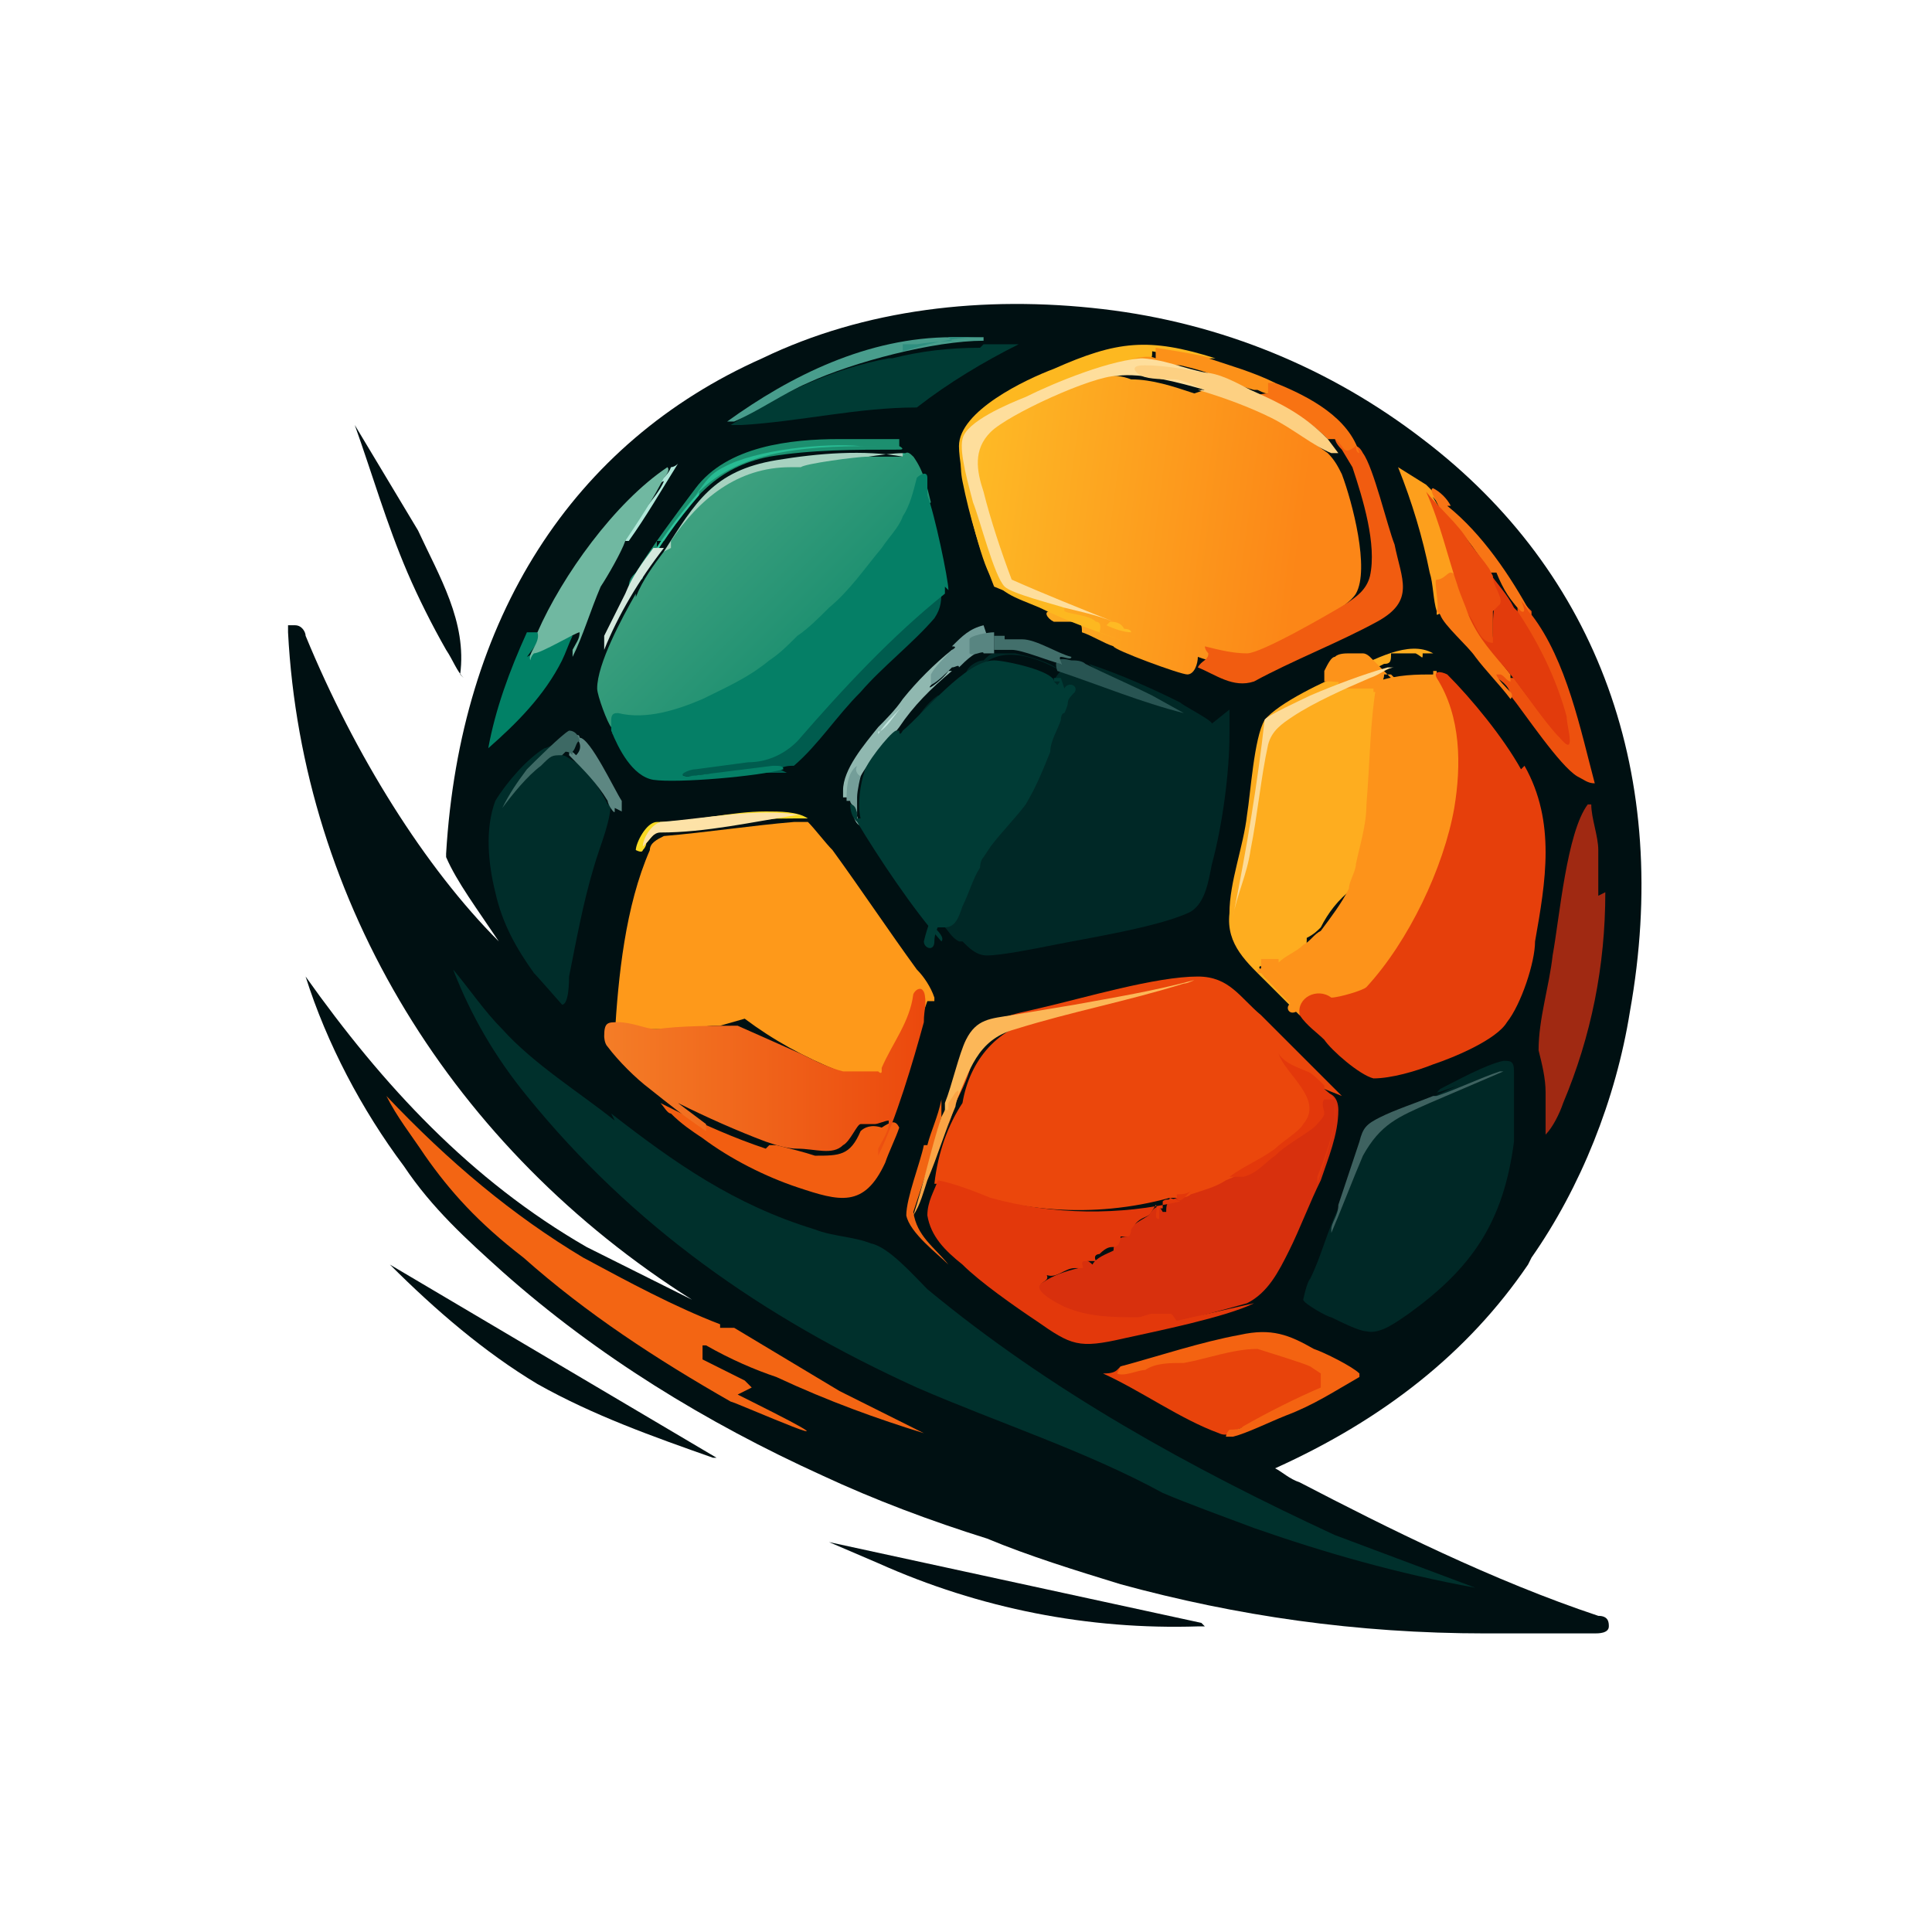 <?xml version="1.0" encoding="UTF-8"?>
<svg id="Layer_1" xmlns="http://www.w3.org/2000/svg" xmlns:xlink="http://www.w3.org/1999/xlink" version="1.1" viewBox="0 0 55 55">
  <!-- Generator: Adobe Illustrator 30.0.0, SVG Export Plug-In . SVG Version: 2.1.1 Build 123)  -->
  <defs>
    <style>
      .st0 {
        fill: #fad923;
      }

      .st1 {
        fill: none;
      }

      .st2 {
        fill: #fddb97;
      }

      .st3 {
        fill: #f87313;
      }

      .st4 {
        fill: #588581;
      }

      .st5 {
        fill: #eb4b0e;
      }

      .st6 {
        fill: #000f12;
      }

      .st7 {
        fill: #d8300d;
      }

      .st8 {
        fill: #3d6964;
      }

      .st9 {
        fill: url(#linear-gradient2);
      }

      .st10 {
        fill: url(#linear-gradient1);
      }

      .st11 {
        fill: url(#linear-gradient3);
      }

      .st12 {
        fill: url(#linear-gradient6);
      }

      .st13 {
        fill: url(#linear-gradient5);
      }

      .st14 {
        fill: url(#linear-gradient4);
      }

      .st15 {
        fill: #f26512;
      }

      .st16 {
        fill: #31c59e;
      }

      .st17 {
        fill: #005c4e;
      }

      .st18 {
        fill: #f25e11;
      }

      .st19 {
        fill: #c62c0e;
      }

      .st20 {
        fill: #f46311;
      }

      .st21 {
        fill: #feba24;
      }

      .st22 {
        fill: #f87515;
      }

      .st23 {
        fill: url(#linear-gradient);
      }

      .st24 {
        fill: #e3380b;
      }

      .st25 {
        fill: #002d2a;
      }

      .st26 {
        fill: #28bb93;
      }

      .st27 {
        fill: #5d8782;
      }

      .st28 {
        fill: #ed510e;
      }

      .st29 {
        fill: #70b8a1;
      }

      .st30 {
        fill: #057f66;
      }

      .st31 {
        fill: #1c8f6f;
      }

      .st32 {
        fill: #9da2a3;
      }

      .st33 {
        fill: #003b35;
      }

      .st34 {
        fill: #426f6b;
      }

      .st35 {
        fill: #719c98;
      }

      .st36 {
        fill: #fc9119;
      }

      .st37 {
        fill: #f36513;
      }

      .st38 {
        fill: #003b34;
      }

      .st39 {
        fill: #90b8b0;
      }

      .st40 {
        fill: #e23b0c;
      }

      .st41 {
        fill: #001012;
      }

      .st42 {
        fill: #faa445;
      }

      .st43 {
        fill: #e63f0b;
      }

      .st44 {
        fill: #c4e7e1;
      }

      .st45 {
        fill: #002826;
      }

      .st46 {
        fill: #285452;
      }

      .st47 {
        fill: #489d8c;
      }

      .st48 {
        fill: #339b7a;
      }

      .st49 {
        fill: #fede9c;
      }

      .st50 {
        fill: #fd931a;
      }

      .st51 {
        fill: #b2e8da;
      }

      .st52 {
        fill: #e8430b;
      }

      .st53 {
        fill: #046938;
      }

      .st54 {
        fill: #fd9f1c;
      }

      .st55 {
        fill: #fdd082;
      }

      .st56 {
        fill: #2f8f80;
      }

      .st57 {
        fill: #3e6260;
      }

      .st58 {
        fill: #fcb758;
      }

      .st59 {
        fill: #018166;
      }

      .st60 {
        fill: #fead1f;
      }

      .st61 {
        fill: #749e99;
      }

      .st62 {
        fill: #fde2a7;
      }

      .st63 {
        fill: #f15c10;
      }

      .st64 {
        display: none;
      }

      .st65 {
        fill: #fdb820;
      }

      .st66 {
        fill: #f97915;
      }

      .st67 {
        fill: #d4e9dd;
      }

      .st68 {
        fill: #a7d2c0;
      }
    </style>
    <linearGradient id="linear-gradient" x1="40.9" y1="-718.2" x2="67.8" y2="-721.7" gradientTransform="translate(11.2 -283.2) scale(.4 -.4)" gradientUnits="userSpaceOnUse">
      <stop offset="0" stop-color="#fec128"/>
      <stop offset="1" stop-color="#fc8617"/>
    </linearGradient>
    <linearGradient id="linear-gradient1" x1="41.4" y1="-760.1" x2="36.4" y2="-784.7" gradientTransform="translate(11.2 -283.2) scale(.4 -.4)" gradientUnits="userSpaceOnUse">
      <stop offset="0" stop-color="#006252"/>
      <stop offset="1" stop-color="#00302c"/>
    </linearGradient>
    <linearGradient id="linear-gradient2" x1="77.9" y1="-748.4" x2="85.4" y2="-753.3" gradientTransform="translate(11.2 -283.2) scale(.4 -.4)" gradientUnits="userSpaceOnUse">
      <stop offset="0" stop-color="#d32f0c"/>
      <stop offset="1" stop-color="#a02912"/>
    </linearGradient>
    <linearGradient id="linear-gradient3" x1="20.1" y1="-741.3" x2="28.8" y2="-760.6" gradientTransform="translate(11.2 -283.2) scale(.4 -.4)" gradientUnits="userSpaceOnUse">
      <stop offset="0" stop-color="#fdbf24"/>
      <stop offset="1" stop-color="#fe991a"/>
    </linearGradient>
    <linearGradient id="linear-gradient4" x1="17.2" y1="25.3" x2="26.6" y2="25.3" gradientTransform="translate(0 56) scale(1 -1)" gradientUnits="userSpaceOnUse">
      <stop offset="0" stop-color="#f47d27"/>
      <stop offset="1" stop-color="#eb470c"/>
    </linearGradient>
    <linearGradient id="linear-gradient5" x1="46" y1="-753.5" x2="53.3" y2="-767.2" gradientTransform="translate(11.2 -283.2) scale(.4 -.4)" gradientUnits="userSpaceOnUse">
      <stop offset="0" stop-color="#f47d27"/>
      <stop offset="1" stop-color="#eb470c"/>
    </linearGradient>
    <linearGradient id="linear-gradient6" x1="19.8" y1="41" x2="24" y2="36.8" gradientTransform="translate(0 56) scale(1 -1)" gradientUnits="userSpaceOnUse">
      <stop offset="0" stop-color="#3da07f"/>
      <stop offset="1" stop-color="#158b6c"/>
    </linearGradient>
  </defs>
  <g class="st64">
    <path class="st53" d="M13.7,46s0,0-.1-.1c0,0-.1,0-.2-.1,0,0-.2,0-.3,0s-.2,0-.3,0c-.2,0-.4,0-.5.1-.1,0-.2.2-.2.3s0,.2,0,.2c0,0,.1.1.3.1.1,0,.3,0,.4.1.2,0,.4.1.6.2.2,0,.3.2.4.3,0,.1.1.3.1.5s0,.3,0,.4c0,.1-.1.2-.3.3-.1,0-.2.1-.4.2s-.3,0-.5,0-.3,0-.5,0c-.2,0-.3,0-.4-.1s-.3-.1-.4-.2l.2-.4s0,0,.2.1.2,0,.3.1.2,0,.3.1.2,0,.4,0c.2,0,.4,0,.5-.1.1,0,.2-.2.2-.3s0-.2-.1-.3c0,0-.2-.1-.3-.2-.1,0-.3,0-.5-.1-.2,0-.4-.1-.5-.2-.1,0-.2-.2-.3-.3,0-.1-.1-.2-.1-.4s0-.4.1-.5c.1-.1.2-.3.4-.3s.4-.1.6-.1.3,0,.4,0c.1,0,.3,0,.4.1s.2.1.3.2l-.2.4h0Z"/>
    <path class="st53" d="M16.6,48.4h-.5v-1.3c0-.2,0-.4-.1-.5,0-.1-.2-.2-.3-.2s-.2,0-.3,0c0,0-.2.1-.2.2s-.1.2-.2.3v1.4h-.5v-3.3h.5v1.4c0-.2.2-.3.4-.4.2,0,.3-.1.5-.1s.3,0,.4,0c0,0,.2.1.2.2,0,0,0,.2.1.3,0,.1,0,.2,0,.4v1.4h0Z"/>
    <path class="st53" d="M18.2,48.5c-.2,0-.4,0-.5,0-.1,0-.3-.2-.4-.3-.1-.1-.2-.2-.2-.4,0-.1,0-.3,0-.5s0-.3,0-.5c0-.1.1-.3.2-.4.1-.1.2-.2.4-.3.1,0,.3,0,.5,0s.4,0,.5,0c.1,0,.3.2.4.3s.2.2.2.4c0,.1,0,.3,0,.5s0,.3,0,.5c0,.1-.1.3-.2.4-.1.1-.2.2-.4.3-.1,0-.3,0-.5,0ZM17.5,47.3c0,.2,0,.3,0,.4,0,.1.1.2.3.3.1,0,.2.1.4.1s.3,0,.4-.1c.1,0,.2-.2.3-.3,0-.1,0-.3,0-.4s0-.3,0-.4c0-.1-.1-.2-.3-.3-.1,0-.2-.1-.4-.1s-.3,0-.4.1c-.1,0-.2.2-.3.3,0,.1,0,.2,0,.4Z"/>
    <path class="st53" d="M21,48.5c-.2,0-.4,0-.5,0-.1,0-.3-.2-.4-.3-.1-.1-.2-.2-.2-.4,0-.1,0-.3,0-.5s0-.3,0-.5c0-.1.1-.3.2-.4.1-.1.2-.2.4-.3.1,0,.3,0,.5,0s.4,0,.5,0c.1,0,.3.2.4.3s.2.2.2.4c0,.1,0,.3,0,.5s0,.3,0,.5c0,.1-.1.3-.2.4-.1.1-.2.2-.4.3-.1,0-.3,0-.5,0ZM20.3,47.3c0,.2,0,.3,0,.4,0,.1.1.2.3.3.1,0,.2.1.4.1s.3,0,.4-.1c.1,0,.2-.2.3-.3,0-.1,0-.3,0-.4s0-.3,0-.4c0-.1-.1-.2-.3-.3-.1,0-.2-.1-.4-.1s-.3,0-.4.1c-.1,0-.2.2-.3.3,0,.1,0,.2,0,.4Z"/>
    <path class="st53" d="M23.9,48.3s0,0-.2,0c0,0-.1,0-.2,0,0,0-.2,0-.2,0s-.2,0-.3,0-.2,0-.2-.2c0,0,0-.2,0-.3v-1.5h-.3v-.4h.3v-.8h.5v.8h.5v.4h-.5v1.3c0,0,0,.1,0,.2,0,0,.1,0,.2,0s.1,0,.2,0c0,0,.1,0,.1,0v.4h.1,0Z"/>
    <path class="st53" d="M24.2,45.7v-.5h.5v.5h-.5ZM24.2,48.4v-2.4h.5v2.4h-.5Z"/>
    <path class="st53" d="M27.4,48.4h-.5v-1.3c0-.2,0-.4-.1-.5s-.2-.1-.3-.1-.2,0-.3,0-.2.1-.3.2-.1.2-.2.3v1.4h-.5v-2.3h.5v.5c0-.1.1-.2.2-.3,0,0,.2-.1.3-.2.1,0,.3,0,.4,0s.3,0,.4,0c0,0,.2.1.2.2,0,0,0,.2.1.3,0,.1,0,.2,0,.4v1.4h0Z"/>
    <path class="st53" d="M28.9,48.5c-.2,0-.3,0-.4,0s-.2-.2-.3-.3c0-.1-.2-.2-.2-.4,0-.1,0-.3,0-.5s0-.3,0-.5c0-.1.1-.3.2-.4s.2-.2.3-.3c.1,0,.3,0,.4,0s.4,0,.5.1.3.2.4.3v-.4h.4v2.3c0,.2,0,.4-.2.6s-.3.3-.4.4c-.2,0-.4.1-.6.1s-.5,0-.6-.1c-.2,0-.3-.2-.4-.4l.3-.3c0,.1.2.2.4.3.1,0,.3,0,.5,0s.3,0,.4,0,.2-.1.3-.2.1-.2.1-.4v-.4c0,.1-.2.2-.3.3-.1,0-.3.1-.5.1h0ZM29.1,48.1c0,0,.1,0,.2,0,0,0,.1,0,.2-.1s.1,0,.1-.1,0-.1,0-.2v-.6c0-.1,0-.2-.2-.3s-.1-.1-.2-.2c0,0-.2,0-.3,0s-.2,0-.3,0c0,0-.2.1-.2.2s-.1.2-.1.3,0,.2,0,.3,0,.2,0,.3c0,0,0,.2.2.3,0,0,.1.1.2.2,0,0,.2,0,.3,0h0Z"/>
    <path class="st53" d="M32,48.4v-3.2h1.3c.1,0,.3,0,.4,0,.1,0,.2.1.3.2,0,0,.2.2.2.3,0,.1,0,.2,0,.4s0,.3-.1.5c0,.2-.2.3-.3.4-.1.1-.3.2-.5.2h-.9v1.1h-.5,0ZM32.5,46.9h.8c0,0,.2,0,.2,0s.1-.1.2-.2,0-.2,0-.3,0-.2,0-.3c0,0-.1-.2-.2-.2,0,0-.2,0-.2,0h-.8v1.2h0Z"/>
    <path class="st53" d="M34.7,45.7v-.5h.5v.5h-.5ZM34.7,48.4v-2.4h.5v2.4h-.5Z"/>
    <path class="st53" d="M36.7,48.5c-.2,0-.4,0-.6,0-.2,0-.3-.2-.5-.3l.2-.3c.1.1.3.2.4.3s.3,0,.4,0,.3,0,.3,0c0,0,.1-.1.1-.2s0-.1,0-.2c0,0-.1,0-.2,0,0,0-.2,0-.3,0-.2,0-.3-.1-.4-.2s-.2-.1-.3-.2c0,0,0-.2,0-.3s0-.3.1-.4c0-.1.2-.2.3-.2.1,0,.3,0,.5,0s.3,0,.5,0c.1,0,.3.1.4.2l-.2.3c-.1,0-.2-.2-.3-.2s-.2,0-.4,0-.1,0-.2,0c0,0-.1,0-.2,0s0,.1,0,.2,0,.1,0,.2c0,0,0,0,.2,0,0,0,.2,0,.3,0,.2,0,.3.1.5.2s.2.1.3.2c0,0,.1.2.1.3,0,.2,0,.4-.3.5-.2.1-.4.2-.7.2,0,0,0,0,0,0Z"/>
    <path class="st53" d="M39.3,48.3s0,0-.2,0c0,0-.1,0-.2,0,0,0-.2,0-.2,0s-.2,0-.3,0c0,0-.2,0-.2-.2,0,0,0-.2,0-.3v-1.5h-.3v-.4h.3v-.8h.5v.8h.5v.4h-.5v1.3c0,0,0,.1,0,.2s.1,0,.2,0,.1,0,.2,0c0,0,.1,0,.1,0v.4h.1Z"/>
    <path class="st53" d="M40.7,48.5c-.2,0-.4,0-.5,0-.1,0-.3-.2-.4-.3-.1-.1-.2-.2-.2-.4,0-.1,0-.3,0-.5s0-.3,0-.5c0-.1.1-.3.2-.4.1-.1.2-.2.4-.3.1,0,.3,0,.5,0s.4,0,.5,0c.1,0,.3.2.4.3.1.1.2.2.2.4,0,.1,0,.3,0,.5s0,.3,0,.5c0,.1-.1.3-.2.4-.1.1-.2.2-.4.3-.1,0-.3,0-.5,0ZM40,47.3c0,.2,0,.3,0,.4,0,.1.1.2.3.3.1,0,.2.1.4.1s.3,0,.4-.1c.1,0,.2-.2.3-.3,0-.1,0-.3,0-.4s0-.3,0-.4c0-.1-.1-.2-.3-.3-.1,0-.2-.1-.4-.1s-.3,0-.4.1c-.1,0-.2.2-.3.3,0,.1,0,.2,0,.4Z"/>
    <path class="st53" d="M42.4,45.1h.5v2.6c0,.1,0,.2,0,.2,0,0,0,0,.1,0s.1,0,.2,0c0,0,.1,0,.1,0v.4s0,0-.2,0c0,0-.2,0-.3,0-.2,0-.3,0-.4-.1s-.1-.2-.1-.4v-2.8Z"/>
  </g>
  <g>
    <path class="st41" d="M43.6,35.8c1.4-2,2.4-4.5,2.8-7,1.2-6.7-.9-12.5-5.9-16.3-2.6-2-5.7-3.3-9.1-3.7-3.4-.4-6.8,0-9.7,1.4-5.4,2.4-8.6,7.4-9,14.1h0c0,0,0,.1,0,.1.3.7.9,1.5,1.5,2.4-2.1-2.1-4.1-5.3-5.5-8.7h0c0-.1-.1-.3-.3-.3h-.2s0,.2,0,.2h0c.4,7.7,4.7,14.7,11.5,19-1-.5-2-1-3-1.5-3.3-1.9-5.8-4.6-8-7.7.6,1.9,1.6,3.8,2.8,5.4.8,1.2,1.8,2.1,2.8,3h0c2.7,2.4,5.8,4.3,9.1,5.8,1.5.7,3.1,1.3,4.7,1.8,1.2.5,2.5.9,3.8,1.3,3.3.9,6.7,1.4,10.4,1.4s2,0,3.1,0c.1,0,.4,0,.4-.2,0-.1,0-.3-.3-.3-3-1-6-2.5-8.5-3.8-.3-.1-.5-.3-.7-.4,3.1-1.4,5.5-3.3,7.2-5.8h0Z"/>
    <path class="st6" d="M34.3,46.3c0,0-.1,0-.2,0-3.1.1-6.2-.5-9.1-1.8l-1.4-.6,10.6,2.3h0Z"/>
    <path class="st41" d="M20.4,41.5h-.1c-1.7-.6-3.4-1.2-5-2.1-1.5-.9-2.9-2.1-4.2-3.4,0,0,9.3,5.5,9.3,5.5Z"/>
    <path class="st41" d="M13.2,19.3c-.2-.2-.3-.5-.5-.8-.4-.7-.8-1.5-1.1-2.2-.6-1.4-1-2.8-1.5-4.2l1.8,3c.6,1.3,1.4,2.6,1.2,4.1h0Z"/>
    <path class="st32" d="M44.2,46.1h-2.2c.7,0,1.4,0,2.2,0Z"/>
    <path class="st25" d="M16,21.5c.1,0,.2.1.4.2.4.3.7.8.9,1.2h.1s0,0,0,0v-.2c0,.7-.3,1.3-.5,2-.3,1-.5,2.1-.7,3.1,0,.1,0,.8-.2.8,0,0-.7-.8-.8-.9-.5-.7-.9-1.4-1.1-2.3-.2-.8-.3-1.8,0-2.6,0,0,0,0,0,0,.3-.5.9-1.2,1.4-1.5.1,0,.3-.2.4,0h0Z"/>
    <path class="st27" d="M17.5,23c0,0,0,0,0,.1,0,.1-.2-.2-.2-.3-.3-.5-.7-.9-1.1-1.3,0-.2.1-.1.2,0,.2-.2.1-.4,0-.5h0c0-.1.1-.1.1,0,.3,0,1,1.5,1.2,1.8,0,.1,0,.2,0,.3h0Z"/>
    <path class="st8" d="M16,21.5c-.3,0-.3,0-.6.3-.4.3-.8.8-1.1,1.2,0,0,0,.1,0,0,.2-.4.4-.7.7-1.1.2-.2,1-1,1.2-1.1.2,0,.3.2.3.3-.1,0-.1.2-.2.3,0,.2,0,0-.2,0,0,0,0,0,0,0h0Z"/>
    <path class="st38" d="M28,9.8c0,0,0,0,0,0,.2,0,.4,0,.7,0,0,0,.3,0,.3,0-1,.5-2,1.1-2.9,1.8-1.7,0-3.3.4-5,.5-.1,0-.2,0-.3,0h0c1.4-.9,2.9-1.6,4.5-1.9,0,0,0,0,.1,0,.8-.2,1.6-.3,2.5-.3h0Z"/>
    <path class="st47" d="M27,9.6c.3,0,.5,0,.8,0,0,0,.2,0,.2,0,0,0,0,0,0,.1-1.4,0-3.7.6-5,1.2-.7.3-1.4.8-2.1,1.1,0,0-.2,0-.2,0,1.8-1.3,4-2.4,6.4-2.4h0Z"/>
    <path class="st56" d="M27,9.6c0,0,.2,0,.2,0,.6,0,1.3,0,1.9,0,0,0,.2,0,.2,0h-1.2c0,0,0,0,0,0,0,0-.2,0-.2,0-.8,0-1.5.2-2.2.4v-.2c.2,0,.2,0,.4,0,.6-.1,1.2-.1,1.8-.1,0,0-.1,0-.2,0-.2,0-.4,0-.6,0h0Z"/>
    <path class="st23" d="M34.3,11.1s0,0,0,0c0,0,0,0,0,0,1.3.3,2.4,1,3.5,1.8h0c.2.2.3.4.4.6.3.8.8,2.7.4,3.4-.3.5-2,1.3-2.6,1.6-.7.3-1.1.5-1.9.2,0,.2-.1.5-.3.5-.2,0-2.1-.7-2.1-.8-.3-.1-.6-.3-.9-.4,0-.2,0-.3-.3-.3h-.5c-.2-.1-.3-.3-.1-.3h.2c.4,0,.8.2,1.2.4.3,0,.3,0,0,0-1-.2-2-.7-3-1.1-.4-1-.7-2-.9-3-.2-1,.3-1.4,1.1-1.9.7-.4,1.4-.7,2.1-.9.5-.2,1.1-.3,1.6-.1.6,0,1.2.2,1.8.4h0Z"/>
    <path class="st63" d="M38,12.5c0-.3.3.1.4.2h.2s.1,0,.2.2c.3.4.7,2.1.9,2.6.2,1,.6,1.6-.5,2.2-1.1.6-2.4,1.1-3.5,1.7-.6.2-1.1-.2-1.6-.4.1-.2.3-.2.3-.4,0,0-.1-.1-.1-.2.4.1.8.2,1.2.2.4,0,2.3-1.1,2.8-1.4.3-.2.6-.4.7-.8.2-.9-.2-2.2-.5-3.1l-.3-.5h0c-.2-.2-.2-.3-.2-.4h0Z"/>
    <path class="st65" d="M34.4,10.2c0,.1,0,.1-.1.1-.5-.1-1-.2-1.5-.3,0,.2,0,.3-.3.2h0s0,.1,0,.1c-.5,0-1,.2-1.5.4-.8.3-2.7,1-3.3,1.6-.2.2-.2.4-.1.7.1.9.5,2.3.8,3.1.2.6.4.7,1,.8l.9.3h0c0,.1,0,.2,0,.2.2.1.7.1.9.3.2,0,.1.3.1.3,0,0,.8.3.8.3,0,0,0,0,0,0-.8-.3-1.7-.6-2.5-1-.7-.3-1.2-.4-1.5-1.1-.3-.7-.8-2.8-.8-3.5,0-1,1.9-1.9,2.7-2.2,1.8-.8,2.7-.9,4.6-.3h0Z"/>
    <path class="st36" d="M34.4,10.2c.6.2,1.3.4,1.9.7,0,.1,0,.1-.1.1,0,.2,0,.3-.4.1h-.1c-.4-.1-.8-.3-1.2-.4h0c0-.1-.9-.3-.9-.3-.4,0-.7-.1-1-.2h-.4c.2,0,.5-.1.7,0,0,0,0-.3,0-.3,0,0,1.3.2,1.6.3,0,0,.1,0,.2,0h0Z"/>
    <path class="st3" d="M36.3,10.9c1,.4,2.1,1,2.4,2,0,0-.1,0-.1-.2-.4.3-.3,0-.6-.2,0,0,0,0,0,0h-.2c-.6-.6-1.2-.9-2-1.2h0c0-.1.3-.1.3-.1,0,0,0-.2,0-.3,0,0,.2,0,.2,0h0Z"/>
    <path class="st49" d="M32.4,10.2c.7,0,1.3.3,1.9.4h-.1c-.5,0-1-.1-1.5-.1,0-.1-.4-.1-.1,0,.6,0,1.2.2,1.7.4.1,0,.1.2,0,.2-.7-.2-1.8-.5-2.5-.4-.7,0-3.1,1.1-3.6,1.6-.5.5-.4,1.1-.2,1.7.2.8.5,1.7.8,2.5.9.4,1.9.8,2.9,1.2,0,0,0,0,0,0-.5-.2-1-.3-1.4-.4-.3-.1-1.5-.4-1.7-.6-.3-.3-.7-1.9-.9-2.4-.1-.4-.4-1.4-.3-1.8.1-.5,1.3-1,1.8-1.2.8-.4,2.5-1.1,3.4-1.1Z"/>
    <path class="st55" d="M34.3,11.1h0c-.3-.1-.6-.3-.9-.3-.2,0-.7,0-.9-.1,0,0-.2-.1-.2-.2,0-.1.2-.1.3-.1,0,0,0,0,0,0,.5,0,1.1.1,1.6.2.5,0,1,.3,1.4.5.9.4,1.5.7,2.2,1.4l.3.4c0,0-.1,0-.2,0-.5-.2-1.1-.7-1.7-1-.6-.3-1.4-.6-2.1-.8Z"/>
    <path class="st21" d="M31.6,17.7c.1,0,.3,0,.4.2,0,0,.2,0,.2.1-.2,0-.5-.1-.7-.2h0s0,0,0,0Z"/>
    <path class="st10" d="M17.4,31.7c1.8,1.4,3.5,2.6,5.8,3.3.5.2,1.1.2,1.6.4.5.1,1.2.9,1.6,1.3,3.5,2.9,7.5,5.1,11.6,7l4,1.5c-2.2-.4-4.3-1-6.3-1.7-.8-.3-1.9-.7-2.6-1-2.2-1.2-4.7-2-7-3-4.4-2-8.1-4.6-11.1-8.3-.9-1.1-1.6-2.3-2.1-3.6.5.6.9,1.2,1.4,1.7.9,1,2.2,1.8,3.2,2.6h0Z"/>
    <path class="st45" d="M40.9,31.2c0-.1,0-.1.1-.2.4-.2,1.3-.7,1.8-.8.2,0,.3,0,.3.3,0,.4,0,1.5,0,2-.3,2.3-1.2,3.6-3,4.9-.3.2-.8.6-1.2.5-.2,0-.8-.3-1-.4-.1,0-.8-.4-.8-.5,0,0,.1-.5.2-.6.3-.6.5-1.4.8-2,0,0,0-.1.1-.1h0c0,0,.6-1.5.6-1.5.3-.6.8-1,1.4-1.3l1.3-.6s-.5.2-.6.2h0Z"/>
    <path class="st9" d="M45.7,25.4c0,2.1-.4,4.1-1.2,6-.1.3-.3.7-.5.9,0-.4,0-.8,0-1.2,0-.4-.1-.8-.2-1.2,0-.9.3-1.8.4-2.7.2-1.1.4-3.5,1-4.3,0,0,0,0,.1,0,0,.4.2.9.2,1.3,0,.2,0,.5,0,.8,0,0,0,.5,0,.5Z"/>
    <path class="st52" d="M31.9,38.9c1-.2,2.2-.4,3.2-.7.5-.3,2.5.3,2.7.7,0,.1,0,.4,0,.5-.8.5-1.7,1-2.6,1.3-.1.1-.3.2-.5.1-1.1-.4-2.2-1.2-3.3-1.7,0,0,0,0,0,0,.1,0,.3,0,.4-.1h0Z"/>
    <path class="st20" d="M31.9,38.9c1.1-.3,2.3-.7,3.4-.9.9-.2,1.4,0,2.1.4.3.1,1.1.5,1.3.7,0,0,0,0,0,.1-.7.4-1.3.8-2.1,1.1-.5.2-1.1.5-1.5.6,0,0-.2,0-.2,0,0,0-.1,0-.2,0,0,0,.2,0,.2,0,0,0,0-.1.1-.2.1,0,.3,0,.4-.1.7-.4,1.5-.8,2.2-1.1,0,0,0-.3,0-.4,0,0-.3-.2-.3-.2-.2-.1-1.2-.4-1.5-.5-.7,0-1.5.3-2.1.4-.4,0-.8,0-1.1.2-.2,0-.6.2-.8.1h0Z"/>
    <path class="st57" d="M40.9,31.2c.6-.2,1.2-.5,1.8-.7,0,0,.1,0,.1,0-.7.3-1.4.6-2.1.9-.9.4-1.4.6-1.9,1.5-.3.7-.6,1.5-.9,2.2,0,0,0,0,0-.1,0-.2.2-.4.2-.7.2-.6.4-1.2.6-1.8.1-.4.2-.5.6-.7.4-.2,1-.4,1.5-.6h0Z"/>
    <path class="st19" d="M45.7,25.4c0-.1,0-.3,0-.5,0,.1,0,.3,0,.5Z"/>
    <path class="st11" d="M20.5,29.2s0,0,0,0c-.2,0-.5,0-.7.1,0,0,0,0,0,0-.1,0-.3,0-.4,0,0,0,0,0-.1,0h0c0,0-.1,0-.2,0-.1.1-.2.2-.3,0,0,0,0,0-.1,0-.2,0-.3,0-.5,0,0,0,0,0-.1,0-.6-.4-.6,0-.4.5h0c0,0-.2-.2-.2-.3.1-1.7.3-3.7,1-5.3,0,0,0,0,0,0,0,0,0,0,0,0,0,0,0,0,0,0,0-.2.2-.3.4-.4,1.2-.1,2.5-.3,3.7-.4,0,0,0,0,0,0h0s0,0,.1,0c.1,0,.2,0,.3,0,.2.2.5.6.7.8.8,1.1,1.6,2.3,2.4,3.4.2.2.4.5.5.8,0,.1,0,.1,0,.1,0,0-.2,0-.2,0-.2.6-.5,1.2-.8,1.8,0,0,0,0,0,0v.4c-.1,0-.2,0-.2,0h0c0,0,0,0,0,0-.5,0-.9,0-1.5-.2-1-.4-1.9-.9-2.7-1.5"/>
    <path class="st18" d="M21.9,32.6c0,0,.1,0,.2,0,.4.1.8.2,1.1.3.7,0,1,0,1.3-.7.1-.1.3-.2.6-.1.3-.2.4-.2.5,0-.1.3-.3.7-.4,1-.6,1.3-1.3,1.1-2.5.7-.9-.3-1.9-.8-2.7-1.4-.3-.2-.6-.4-.9-.7-.1,0-.2-.2-.3-.3,0,0,0,0,0,0,0,0,.4.2.4.2.8.4,1.7.8,2.6,1.1h0Z"/>
    <path class="st14" d="M21,29.2c-.6,0-1.7,0-2.3.1,0,0,0,0,0,0-.3,0-.7-.2-1.1-.2-.3,0-.4,0-.4.4,0,0,0,0,0,0,0,0,0,.2.1.3,0,0,0,0,0,0,.3.4.8.9,1.2,1.2.5.4,1,.8,1.6,1.2h0c0-.1,0-.1,0-.2l-.8-.6c.8.4,1.7.8,2.5,1.1,0,0,0,0,0,0h0s0,0,0,0c.3.1.6.2.9.2.5,0,1,.2,1.3-.1.2-.1.4-.6.5-.6.1,0,.3,0,.4,0,.1,0,.3-.1.4-.1,0,0,0,0,0,.1,0,.2-.2.5-.3.7,0,0,0,.2,0,.2.5-1,1-2.7,1.3-3.8,0-.4.1-.5,0-.9h0c0,.1,0,.1,0,.1,0-.2-.2-.2-.3,0-.1.8-.6,1.4-.9,2.1,0,0,0,0,0,.1,0,0,0,.1-.1,0-.4,0-.6,0-1,0-.4-.1-.8-.3-1.2-.5"/>
    <path class="st0" d="M23,23.3c-.1,0-.2,0-.4,0,0,0,0,0,0,0-1.3,0-2.6.1-3.8.3-.1,0-.3.3-.4.4,0,0,0,.1-.1.2,0,0,0,.1-.2,0,0-.2.3-.8.6-.8,1,0,2.1-.3,3.1-.3.4,0,.9,0,1.2.2Z"/>
    <path class="st62" d="M18.3,24.1c0-.2.2-.6.5-.7,1.3-.1,2.7-.4,4-.2h-.1c-1.3.2-2.6.5-3.9.5-.2,0-.3.2-.4.3h0Z"/>
    <path class="st13" d="M37.7,31h0c-.3-.2-.6-.4-1-.6l.4.6c.3.5.3.9-.1,1.3-.5.5-1.4,1-2,1.3-.2.2-.7.4-1,.4-.2.2-.3.2-.4.1,0,0,0,0,0,0h-.3c-2.2.6-4.4.4-6.5-.4h-.2c.1-.9.4-1.7.8-2.3.2-1.2,1-2.2,2.3-2.4l3.2-.8c-1.2.3-2.5.5-3.7.7-1,.2-1.1.2-1.5,1.2-.1.5-.3.9-.5,1.3h0c0,0-.4,1.3-.4,1.3,0,0-.1,0,0,0,.3-.9.5-2,1-2.9.4-.9,1-.9,1.8-1.1,1.3-.3,3.3-.9,4.5-.9.9,0,1.2.6,1.8,1.1.3.3.5.5.8.8.5.5,1,1,1.5,1.5h0Z"/>
    <path class="st7" d="M34.9,33.6c1-.4,1.9-1.1,2.7-1.9-.3-.7.5-.8.5-.1,0,.7-.3,1.4-.5,2-.3.6-.6,1.4-.9,2-.3.6-.6,1.2-1.2,1.5-.7.2-1.5.4-2.2.6,0-.2-.1-.2-.2-.2h-.4c-.8.3-1.9.1-2.7-.2-.3-.1-.9-.5-.3-.8h0c.3-.2.6-.3,1-.4,0-.3.2-.3.4-.1.1-.2.4-.3.6-.4,0-.3.2-.4.4-.4,0-.3.3-.4.6-.6.2-.3.3-.3.4-.1h.1c0-.2,0-.3.3-.4,0,0,0,0,0,0,.1,0,.3,0,.4-.1.3-.1.7-.2,1-.4h0Z"/>
    <path class="st24" d="M33.3,34.1c0,.1-.1,0-.2.1,0,0,0,.2,0,.2,0,0-.1,0-.1,0,0,0,0,.2,0,.3-.2,0,0-.3-.1-.4,0,0-.1.2-.2.3-.2.1-.3.1-.5.4,0,0,0,.2-.1.2,0,0-.2,0-.2,0,0,0,0,.3-.2.3-.1,0-.2,0-.4.2,0,0-.2,0-.1.2-.1,0-.2,0-.3,0-.2,0,0,.2-.1.2,0,0-.2,0-.2,0-.3,0-.5.3-.8.2.1.2-.3.2-.2.4.1.2.5.4.7.5.7.3,1.4.3,2.1.3.1,0,.3-.1.4-.1.2,0,.3,0,.5,0,.1,0,.1.1.2.2l2.2-.5c-.8.4-2.8.8-3.7,1-1.3.3-1.5.2-2.5-.5-.6-.4-1.6-1.1-2.1-1.6-.5-.4-.9-.8-1-1.4h0c0-.4.2-.7.3-1,0,0,0,0,0,0,.5.1,1,.3,1.5.5,1.8.5,3.7.5,5.4.1h0Z"/>
    <path class="st24" d="M37.7,31c.1.1.3.2.3.4.1.6-.3,1.7-.5,2.3,0,0,0-.1,0-.2.2-.5.5-1.3.5-1.8,0,0,0-.4,0-.4,0,0-.3,0-.3,0-.1.1,0,.3,0,.4,0,.1-.2.3-.3.4-.4.3-.8.5-1.1.8-.3.2-.5.5-.9.6-.1,0-.3,0-.4,0,.4-.3.9-.5,1.3-.8.2-.2.7-.5.8-.7.6-.7-.5-1.4-.7-2,.2.3.6.4.8.5.1,0,.4.3.5.4h0Z"/>
    <path class="st15" d="M26.4,32.6h0c.1-.4.3-.8.4-1.3h0c0,.1,0,.2,0,.3v.2c-.2.9-.5,1.8-.8,2.7.1.7.6,1,1,1.5-.3-.3-1.1-.9-1.2-1.4,0-.5.4-1.5.5-2h0Z"/>
    <path class="st58" d="M26.9,31.4c.2-.5.4-1.4.6-1.8.3-.6.7-.6,1.3-.7.6-.1,1.2-.2,1.8-.3,1.1-.2,2.3-.4,3.4-.7,0,0-.2.1-.3.1-1.6.5-3.2.8-4.8,1.3-1.1.3-1.3,1.2-1.7,2.1,0,0-.1,0-.1,0,0,.2-.2.5-.2.3,0,0,0-.1,0-.2h0Z"/>
    <path class="st42" d="M26.9,31.6c0,0,.1,0,.1,0,0,0,0-.1,0-.2,0,0,.2-.3.2-.3.2-.2,0,.3,0,.4-.3.7-.5,1.4-.8,2.1-.1.3-.2.7-.4,1,0,0,0,0,0,0,.3-.9.5-1.9.8-2.8h0Z"/>
    <path class="st24" d="M33.9,33.9c-.1.1-.4.5-.4.1.1,0,.3,0,.4-.1Z"/>
    <path class="st60" d="M40.5,18.6c0,.2,0,.1-.2,0-.1,0-.3,0-.5,0h-.2c0,.2,0,.3-.2.3h0c-.2.1-.4.2-.5.3.2,0,.3,0,.5-.1,0,.2,0,.3-.2.5.2.6.1,1.1,0,1.7,0,.4,0,.9,0,1.3h0c0,.5,0,.8-.3,1.2,0,.6-.2,1.1-.4,1.5-.4.3-.7.7-.9,1.1-.1.1-.2.2-.4.3,0,.2,0,.3-.2.5-.1.4-.7.4-1,.3-.2,0-.2,0,0,.3l1,1c0,0,0,.1,0,.1-.3-.3-.6-.6-.9-.9-.6-.6-1.2-1.1-1.1-2,0-.9.4-1.9.5-2.8.1-.6.2-2.2.5-2.7.4-.5,1.7-1.1,2.4-1.4.7-.3,1.7-.9,2.4-.5h0Z"/>
    <path class="st50" d="M41.2,19.7c0-.2-.2-.4-.3-.5,0,0,0,0,0,0,0,0,0,0,0,0-.6,0-1.1,0-1.7.2-.2,1.1-.2,2.3-.3,3.5,0,.6-.2,1.2-.3,1.7,0,.2-.2.5-.2.7-.2.4-.5.8-.8,1.2-.2.1-.3.3-.5.4-.2.2-.5.3-.7.5,0,0,0,0,0,0-.1,0-.2,0-.2.2-.2,0-.4,0-.3.1,0,0,1,1.1,1.2,1.2,0,0,0,0,0,0,.3.3.5.6.8.8,0,0,0,0,0,0-.1-.1-.7-.6-.7-.7,0-.2.3-.5.4-.5,0,0,.4.1.5.1.2,0,.9-.2,1-.4,1.7-2.1,3.4-5.8,2.3-8.5h0Z"/>
    <path class="st50" d="M40.7,19.3c0,0,0,.1,0,.2h0c0,0,0,.1,0,.2,0,0,0,0,0,0,0,0,0,0,0,0,0,0,0,0,.1,0,0,0,0,0,.1,0h0c0,0,0,0,0-.1,0,0,0-.2,0-.2,0,0,0-.2,0-.3,0,0,0,0,0,0,0,0,0,0-.1,0,0,0,0,0,0,0,0,0,0,0,0,.1h0Z"/>
    <path class="st50" d="M37,28.9c.5-.5,1.3-.3,1.8-.7.6-.4.9-1.1,1.2-1.7.7-1.5,1.5-3,1.5-4.7,0-.9-.2-1.8-.7-2.5-.1-.2-.4,0-.3.1.9,1.3.7,3.1.2,4.5-.3.8-.6,1.5-1,2.3-.3.6-.6,1.3-1.1,1.7-.6.4-1.4.2-1.9.7-.1.1,0,.3.2.2h0Z"/>
    <path class="st50" d="M39.3,19.5c0,0,.1-.2.1-.3,0,0,0,0,0,0,0,0,0,0,0,0,0,0,0,0,0,0,0,0,0,0,0,0,0,0,0,0,0,0,0,0,0,0,0,0,0,0,0,0,0,0,0,0,0,0,0,0,0,0,0,0,0,0,0,0,0,0,0,0,0,0,0,0,0,0,0,0,0,0,0,0,0,0,0,0,0,0,0,0,0,0,0,0,0,0,0,0,0,0,0,0,0,0,0,0,0,0,0,0,0,0,0,0,0,0,0,0,0,0,0,0,0,0,0,0,.1,0,.2,0,0,0,0,0,0,0h0s0,0,0,0c0,0,0,0,0,0,0,0,0,0,0,0,0,0,0,0,0,0,0,0,0,0,0,0,0,0,0,0,0,0,.1.1.2.2.3.3,0,0,0,0,0,0,0,0,0,0,0,0,0,0,0,0,0,0,0,0,0-.1,0-.1,0,0,0,0,0,0,0,0-.1,0-.2,0-.1,0-.3,0-.4,0-.3,0-.6,0-.9,0h.2c0,.1,0,.2,0,.1,0,0,0,0,0,0,0,0,0,0,0,0,0,0,0,0,0,0,0,0,0,0,0,0,0,0,0,0,0,0,0,0,0,0,0,0,0,0,0,0,0,0,0,0,0,0,0,0,0,0,.2,0,.3,0,0,0,.1,0,.2,0,0,0,0,0,0,0,0,0,0,0,0,0,0,0,0,0,0,0,0,0,0,0,0,0h0s0,0,0,0c0,0,0,0,0,0h0s0,0,0,0c0,0,0,.1,0,.2,0,0,.1,0,.2,0,0,0,0-.1,0-.2,0,0,0-.1,0-.2,0,0,0-.2-.2-.2,0,0-.2,0-.2,0,0,0-.1,0-.2,0-.2,0-.6.1-.6.4,0,0,0,.2.2.1,0,0,.1,0,.2,0,0,0,0,0,.1,0,0,0,0,0,0,0,0,0,0,0,0,0,0,0,0,0,0,0,.1,0,.3,0,.4,0,0,0,0,0,0,0,0,0,0,0,0,0,0,0,0,0,0,0,0,0,0,0,.1,0,0,0,.1,0,.2,0,0,0,.2,0,.2,0,.1,0,.2-.2.1-.3,0,0-.1-.1-.2-.2,0,0-.1-.1-.2-.2s-.1-.1-.2-.2c0,0-.1-.1-.2-.1,0,0-.2,0-.2,0,0,0-.2,0-.2,0-.1,0-.3,0-.4.1-.1,0-.2.2-.3.4,0,0,0,0,0,.1,0,0,0,0,0,0,0,0,0,0,0,0,0,0,0,0,0,0,0,0,0,0,0,0,0,0,0,0,0,0,0,0,0,0,0,0,0,0,0,0,0,0,0,0,0,0,0,0,0,0,0,0,0,0,0,0,0,.2,0,.2,0,0,.2,0,.2,0h0Z"/>
    <path class="st50" d="M36.4,27.3h-.5c0,0,0,.1,0,.2,0,0,0,0,0,.1,0,0,0,0,0,0h0s0,0,0,0h.5c0,0,0-.1,0-.2,0,0,0,0,0-.1,0,0,0,0,0,0h0s0,0,0,0h0Z"/>
    <path class="st50" d="M36.1,27.7l.5-.2s0,0,0,0c0,0,0,0,0,0,0,0,0,0,0,0,0,0,0,0,0,0,0,0,0,0-.1,0-.2,0-.3,0-.5.1,0,0,0,0,0,0s0,0,0,.1c0,0,0,0,0,0,0,0,0,0,.1,0,0,0,0,0,0,0h0c0,0,.1,0,.2,0h0s0,0,.1,0v-.3s-.6.2-.6.2c0,0,0,0,0,0,0,0,0,0,0,0,0,0,0,0,0,.1,0,0,0,0,0,0,0,0,0,0,.1,0h0Z"/>
    <path class="st43" d="M43.3,21.9c-.5-.9-1.4-2-2.1-2.7-.2-.1-.4-.1-.3.1.7,1.1.7,2.5.5,3.7-.3,1.7-1.3,3.8-2.5,5.1-.1.1-.8.3-1,.3-.4-.3-1,0-.9.5.2.3.5.5.7.7.2.3,1,1,1.4,1.1.5,0,1.2-.2,1.7-.4.6-.2,1.8-.7,2.1-1.2.4-.5.8-1.7.8-2.3.3-1.7.6-3.4-.3-5h0Z"/>
    <path class="st2" d="M39.5,19h.2c-.2,0-.4.2-.7.3-.7.3-1.6.7-2.2,1.1-.3.2-.6.4-.7.8-.2.9-.3,2-.5,3-.1.7-.4,1.3-.5,1.9h0c.4-2,.7-3.8.9-5.6,0-.1,1.1-.6,1.3-.7.7-.3,1.5-.6,2.2-.8,0,0,0,0,0,0h0Z"/>
    <path class="st45" d="M34.5,20.6c0-.1-.8-.5-.9-.6-.8-.4-1.7-.8-2.6-1.1l.2.2c.7.3,1.4.6,2,1-1-.3-1.9-.7-2.9-1h-.1s0,0,0,0h0c-.4-.3-.9-.4-1.3-.5h0c-.1,0-.5,0-.6,0h0c-.1,0-.2.1-.3.2-.2,0-.5.2-.5.4-.3.2-.5.4-.7.6,0,0,0,0-.1,0-.3.2-.6.6-.7.9,0,.1,0,.1.1,0,.6-.7,1.2-1.2,1.9-1.8.6-.5,1.5-.2,2.2.2-.3.3-.4.8-.4,1.3,0,.2-.1.5-.2.7,0,0,0,0,0,.1-.2.5-.5,1-.7,1.5-.2.3-.4.6-.6,1,0,.1-.1.3-.2.4,0,.1-.1.2-.2.4,0,0,0,0,0,0-.2.2-.4.5-.6.7,0,.2-.2.3-.3.5,0,0,0,0,0,0-.1,0-.2.2-.2.3,0,0,0,0,0,0,0,0,0,0,0,0,0,.2,0,.3.1.4.1.1.2.3.4.4,0,0,0,0,.1,0,.2.2.4.4.7.4.4,0,1.4-.2,1.9-.3,1-.2,2.9-.5,3.8-.9.5-.2.6-.9.7-1.4.3-1.1.5-2.6.5-3.7,0-.2,0-.5,0-.7h0Z"/>
    <path class="st39" d="M27.1,18.7s0,0,0,0c.3,0-.5.7-.5.7-.4.4.2,0,.4-.3.1,0,.2,0,.1,0-.6.5-1.1,1-1.5,1.6-.3.4-.9,1-1.1,1.4-.2.5-.2,1,0,1.4-.1,0-.2-.2-.2-.3,0-.4,0-.7.1-1.1,0-.2-.1-.1-.2.1v.5c0,0-.2,0-.2,0,0,0,0-.2,0-.2,0-.6.6-1.3,1-1.8.2-.2.5-.5.7-.8.4-.5.9-1,1.4-1.4h0Z"/>
    <path class="st46" d="M30.5,18.8c.1,0,.3,0,.4.1.6.3,1.3.6,1.9.9l.9.5c-1.2-.3-2.4-.8-3.6-1.2-.1-.3,0-.4.4-.3h0Z"/>
    <path class="st34" d="M28.6,18.2c.2,0,.4,0,.5,0,.4,0,1,.4,1.4.5,0,.1-.2,0-.3,0-.1,0,.1.3,0,.2-.4-.1-1.1-.4-1.4-.4-.1,0-.3,0-.5,0,0,0,0-.4,0-.4,0,0,.2,0,.3,0Z"/>
    <path class="st35" d="M28.1,18.1c.2,0,.3,0,.5,0,0,0,0,0,0,0,0,0,0,0,0,0,0,0-.2,0-.3,0h0c-.5,0-.6.2-.5.4.1,0,.3-.1.3,0-.3,0-.6.3-.8.5,0-.1-.1,0-.2,0-.2.2-.4.4-.6.5v-.3c.1-.2.4-.5.6-.7,0,0,.2-.1,0-.1.3-.3.5-.5.9-.6Z"/>
    <path class="st44" d="M25,20.9c.2-.3.4-.5.7-.8-.2.2-.3.4-.5.6,0,0-.2.2-.2.1Z"/>
    <path class="st4" d="M29.1,18.2c-.1,0-.4,0-.5,0h0c.2,0,.4,0,.5,0Z"/>
    <path class="st4" d="M28.5,18.1c-.1,0-.4,0-.5,0,.1,0,.4,0,.5,0Z"/>
    <path class="st4" d="M28.3,18.2c0,.1,0,.2,0,.4h.4s0,0,0,0c-.2,0-.5,0-.7,0,0-.1-.3.1-.4,0,0-.1,0-.3,0-.4,0-.1.5-.2.7-.2h0Z"/>
    <path class="st61" d="M24.1,22.8c0-.3,0-.8.3-1-.1.2.1.3.1.3,0,0-.1.4-.1.6,0,.2,0,.4,0,.5,0,.1,0,0,0,0,0-.2-.2-.3-.2-.4h0Z"/>
    <path class="st28" d="M43.6,17.5c1,1.3,1.4,3.3,1.8,4.8-.2,0-.3-.1-.5-.2-.5-.3-1.5-1.8-1.9-2.3,0-.2-.2-.4-.4-.5-.2-.4.1-.3.3,0h.1c0,0,.1,0,.1,0,.5.7,1,1.3,1.5,1.8-.2-1.3-.7-2.5-1.4-3.6h0c0-.1,0-.2,0-.2-.2-.2-.2-.6.1-.3,0,.1.2.3.3.4h0Z"/>
    <path class="st54" d="M40.9,17.4c-.1-.3-.1-.8-.2-1.1-.2-1-.5-2-.9-3l.8.5.6.6s0,0,0,0c0,.2-.5-.3-.5-.4h0c0,0,.3.5.3.5.2.6.4,1.2.6,1.9,0,0,0,.1,0,.2,0,0,0,.1,0,.2,0,0-.2,0-.2,0,0-.3-.1-.4-.3-.2h-.1c0,0,0,.5,0,.5,0,.3,0,.4-.1.4Z"/>
    <path class="st66" d="M40.9,17.4c.1-.1-.1-.9,0-.9.2,0,.3-.2.4-.2.2,0,.1.4.3.5.2.2.3.5.3.8.3.6.7,1.1,1.1,1.6v.2c-.1,0-.2-.2-.3-.2,0,0-.1,0-.1,0,0,.1.3.4.4.5,0,0,.1.1,0,.2-.3-.4-.7-.8-1-1.2-.2-.3-.9-.9-1-1.2h0Z"/>
    <path class="st22" d="M41.2,14.4c1,.8,1.8,2,2.4,3.1,0,0,0,0,0,0-.1-.1-.2-.3-.3-.4-.1,0,0,0,0,0,0,0,.2.4,0,.3-.3-.3-.5-.6-.7-1.1h-.2c-.4-.7-.9-1.3-1.4-1.8l-.2-.4c0,0-.1-.2,0-.2.2.1.4.3.5.5,0,0,0,0,0,0Z"/>
    <path class="st40" d="M43.2,17.4c.6.9,1.1,1.9,1.4,3,0,.3.3,1.2-.2.6-.4-.4-1-1.3-1.4-1.8-.5-.6-.9-1-1.2-1.7h.1s.4.5.4.5c.1.2.2.3.2,0,0-.4,0-.6.1-1,0-.2-.1-.4-.2-.7h0c.2.3.5.6.7,1Z"/>
    <path class="st5" d="M42.5,16.4c0,.3.3.6.2.8,0,0-.1.1-.2.2,0,.3,0,.6,0,.9-.4,0-.5-.6-.7-.8-.1-.3-.2-.5-.3-.8-.3-.9-.5-1.8-.9-2.7.4.5.9.9,1.2,1.4.2.3.4.5.6.8h0Z"/>
    <path class="st59" d="M15.3,18c.1,0,.1.2,0,.3l-.3.4h0c.2-.1,1.2-.7,1.3-.6,0,0,0,0,0,0-.1.2-.2.5-.3.7-.5,1-1.3,1.8-2.1,2.5.2-1.1.6-2.2,1.1-3.3h0Z"/>
    <path class="st51" d="M17.8,15.4c.1-.5.9-1.2,1.1-1.7,0,0,0,0,0,0-.1,0-.2.2-.3.3,0,0-.1,0-.1,0,.2-.3.5-.4.6-.7,0,0,.1,0,.2-.1h0c-.5.8-.9,1.5-1.4,2.2h0Z"/>
    <g>
      <polygon class="st1" points="18.4 14 18.8 13.6 18.8 13.6 18.4 14"/>
      <path class="st29" d="M19,13.3c-1.5,1-3,3.1-3.7,4.7.1.3-.3.6-.2.8,0,0,0-.1.1-.2.2,0,1.2-.6,1.3-.6,0,.2-.1.3-.2.5,0,0,0,.2,0,.2.3-.6.5-1.3.8-2,.2-.3.6-1,.7-1.3,0,0,0,0,0,0,.4-.6.8-1.2,1.1-1.8h0c0,0,.2-.2.1-.3h0ZM18.4,14l.4-.4s0,0,0,0c0,0-.4.4-.4.4Z"/>
    </g>
    <path class="st17" d="M22.4,22c-.3,0-.7,0-1.1,0-.5,0-1.1,0-1.6.1,0,0-.6,0-.6-.2,0-.1.2,0,.3,0,0,0,0,0,0,0,.6-.2,1.6-.2,2.2-.3.9-.2.9-.5,1.5-1.1.8-.9,1.7-1.9,2.5-2.7.3-.2,1.1-.8,1.2-1.1,0,0,0,0,0,0,0,.4,0,.6-.2.9-.6.7-1.5,1.4-2.1,2.1-.7.7-1.2,1.5-1.9,2.1-.1,0-.3,0-.4.1Z"/>
    <path class="st31" d="M25.6,12.7c0,0,.2.1,0,.1-1.3,0-2.5,0-3.7.2-1.5.3-2.2,1.2-3,2.4h-.2c0,.1,0,.2,0,.2,0,.2-.6.9-.7,1.1,0,0,0,0-.1,0h0c0-.2.1-.3.2-.4.5-.8,1.1-1.6,1.7-2.4.9-1.2,2.7-1.4,4.1-1.4h1.2c.2,0,.3,0,.5,0h0Z"/>
    <path class="st26" d="M25.1,12.7c-1.8,0-4,0-5.3,1.4h0c.3-.4.4-.6.8-.8.9-.5,2.9-.7,3.9-.6.2,0,.3,0,.5,0h0Z"/>
    <path class="st16" d="M19.9,14.1c-.6.7-1.2,1.5-1.6,2.3,0,0,0,.2-.1,0,.5-.9,1.1-1.7,1.7-2.4h0s0,0,0,0Z"/>
    <path class="st26" d="M26,13h0c0,0-.2,0-.3,0,0,0,0,0,0,0,0,0,0,0,0-.1.2,0,.2.1.4.3h0Z"/>
    <path class="st31" d="M17.5,20.9c0-.1,0-.2-.1-.3,0,0,0,0,0,0,0,0,.2.3,0,.3Z"/>
    <path class="st68" d="M25.7,12.9h0c-.5,0-1.6.2-2.1.3-.3,0-.6,0-.9.2-1.9.2-2.5.8-3.6,2.3-.2.1-.2.1-.2,0,.9-1.4,1.4-2.3,3.2-2.6,1.2-.2,2.5-.3,3.6-.1h0Z"/>
    <path class="st12" d="M26.5,14.3c-.1-.4-.2-.9-.5-1.3-.1-.1-.2-.2-.3,0-.3,0-.7,0-1,0-.3,0-1.8.2-1.9.3,0,0,0,0-.1,0h-.2c-1.5,0-2.6.9-3.4,2.1v.2s-.2.1-.2.1c-.3.4-.6.8-.8,1.3,0,0,0,0,0-.1,0-.1,0-.1,0,0-.4.7-1.1,2-1.1,2.7,0,.2.3,1,.4,1.1,0,0,0,0,0,0,0,0,.1,0,.3,0,.1,0,.3.2.4.2.1,0,.7,0,.8,0,0,0,.1-.1.2-.1.2,0,.4,0,.6,0,.1,0,.1-.1.2-.2,0,0,.1,0,.2,0,0,0,.4-.4.4-.4.1,0,.3,0,.4,0,.1,0,.2-.3.2-.4,0,0,.4-.2.4-.2.1,0,.2,0,.3,0,0-.1,0-.3,0-.4,0,0,0,.2,0,.2.1.1.2,0,.2-.1.3-.2.5-.5.7-.7.1,0,.3-.1.4-.2.1-.1.3-.4.4-.5,0,0,.2,0,.3-.1.1,0,.1-.5.3-.6,0,0,.2,0,.2,0,0,0,0-.3.2-.3.1,0,.2.1.3,0,0-.1,0-.4,0-.5,0,0,.1,0,.2-.1,0-.2,0-.5.3-.6.2,0,.3,0,.2-.3.1,0,.2,0,.3,0-.2-.1,0-.4,0-.6,0-.1,0-.3.1-.4l.5,1.5.2,1.2s0,0,0,0c0-.7-.3-1.7-.6-2.4h0Z"/>
    <path class="st67" d="M18.8,15.6h0c0,0,.1,0,.1,0h0c-.7.9-1.3,1.9-1.7,2.9,0,0,0-.3,0-.4.2-.4.4-.8.6-1.2.2-.5.5-.9.8-1.3h0Z"/>
    <rect class="st48" x="17" y="18.8" width=".3" height="0" transform="translate(-4.6 32) rotate(-78.9)"/>
    <path class="st30" d="M17.4,20.8c.3,0,.5.2.8.2.3,0,.5,0,.7,0,.1,0,.2-.1.3-.2,0,0,0-.2,0-.2,0,0-.2,0-.2,0,0,0,0,0,0,0,0,0,0,0,0,0,0,0,0,0,0,0,0,0,0,0,0,0,0,0,0,0,0,0,0,0,0,0,0,0,0,0-.1,0-.2,0,0,0,0,0,0,0,0,0,0,0,0,0,0,0,0,0,0,0,0,0,0,0-.1,0s0,0-.1,0c0,0,0,0,0,0,0,0,0,0,0,0,0,0,0,0,0,0,0,0-.2,0-.2,0-.2,0-.3-.1-.5-.1,0,0-.2,0-.2.1s0,.2.1.2h0Z"/>
    <path class="st30" d="M27,16.8c0-.3-.4-2.2-.6-2.7,0-.2,0-.3,0-.5,0-.2-.2-.1-.3,0-.1.4-.2.8-.4,1.1-.1.3-.4.6-.6.9-.5.6-.9,1.2-1.5,1.7-.3.3-.6.6-.9.8-.3.3-.5.5-.8.7-.6.5-1.3.8-1.9,1.1-.7.3-1.6.6-2.4.4-.1,0-.2,0-.2.2,0,0-.1,0,0,0,0,.1,0,.2,0,.3.2.5.6,1.3,1.2,1.4.7.1,3-.1,3.7-.3,0-.1-.1-.1-.3-.1-.8.1-1.6.2-2.4.3-.4,0,0-.2.2-.2l1.5-.2c.5,0,1-.2,1.4-.6,1.3-1.5,2.7-3,4.2-4.2,0,0,0-.1,0-.2h0Z"/>
    <path class="st33" d="M29.8,19.3c0,.2,0,.3-.2.4,0,.1-.2.2-.2.4-.1.3-.1.6-.2.9-.1.7-.5,1.3-.9,1.9-.4.6-.7,1.3-1.1,1.9-.2.3-.3.6-.5,1-.2.3-.3.6-.4,1,0,.2.3.3.3,0,0-.4.3-.7.4-1,.2-.3.4-.7.5-1,.4-.7.7-1.3,1.1-2,.4-.6.7-1.1.8-1.8,0-.3,0-.7.3-.9.2-.2.3-.4.3-.7,0-.2-.3-.1-.3,0h0Z"/>
    <path class="st33" d="M30.2,19.3c0,0,0,.1-.1.2,0,0,0,0-.1-.1,0,0,0,0,0,0,0-.3-1.4-.6-1.7-.6-.8,0-2,1.5-2.6,2,0,0-.1.2-.1,0h-.1c-.2.1-.9,1-.9,1.2-.1.3-.2.9-.1,1.3,0,0,0,0-.1,0,0-.1,0-.4-.2-.4,0-.1,0-.2,0-.2,0,.3,0,.5.2.7.6,1,1.6,2.5,2.4,3.4.1-.1-.1-.3-.2-.4,0,0,0,0,0,0,0,0,.2,0,.3,0,.3,0,.4-.3.5-.6.2-.4.3-.8.5-1.1,0,0,0,0,0,0,0,0,0-.2.1-.3,0,0,0,0,0,0,0,0,.2-.3.2-.3,0,0,0,0,0,0,.3-.4.7-.8,1-1.2.3-.5.5-1,.7-1.5,0-.3.2-.6.3-.9,0,0,0-.2.1-.2,0,0,.1-.2.1-.3,0-.1.1-.2.2-.3.1-.2-.2-.3-.3-.1h0Z"/>
    <path class="st33" d="M29.8,19.5s0,0,0,0c0,0,0,0,0,0h0s0,0,0,0c0,0,0,0,0,0,0,0,0,0,0,0,0,0,0,0,0,0,0,0,0,0,0,0,0,0,0,0,0,0,0,0,0,0,0,0,0,0,0,0,0,0,0,0,0,0-.1,0,0,0,0,0-.1,0,0,0,0,0,0,0h0s0,0,0,0h0s0,0,0,0h0s0,0,0,0h0s0,0,0,0c0,0,0,0,0,0,0,0,0,0,0,0,0,0,0,0,0,0,0,0,0,0,0,0,0,0,0,0,0,.1s0,0,0,0h0Z"/>
    <path class="st33" d="M30.2,19.3s0,0-.1,0c0,0,0,0-.1,0,0,0,0,0,0,0,0,0,0,0,0,0,0,0,0,0,0,0,0,0,0,0,0,0,0,0,0,0,0,.1,0,0,0,0,.1,0,0,0,0,0,.1,0h0s0,0,0,0c0,0,0,0,0,0,0,0,0,0,0,0,0,0,0,0,0,0,0,0,0,0,0,0,0,0,0,0,0-.1h0s0,0,0,0h0Z"/>
    <path class="st37" d="M20,38.7c0,0,0-.4,0-.4,0,0,0,0,.1,0,.7.4,1.4.7,2,.9,1.5.7,2.9,1.2,4.2,1.6l-2.4-1.2s0,0,0,0c-1-.6-2-1.2-3-1.8h-.4c0-.1,0-.1,0-.1-1.3-.5-2.6-1.2-3.9-1.9-2-1.2-3.8-2.7-5.6-4.6.3.6.7,1.1,1.1,1.7.7,1,1.5,1.9,2.8,2.9,1.8,1.6,3.8,2.9,5.9,4.1.1,0,4.4,1.9.6,0l-.4-.2s.4-.2.4-.2c0,0-.2-.2-.2-.2"/>
  </g>
</svg>